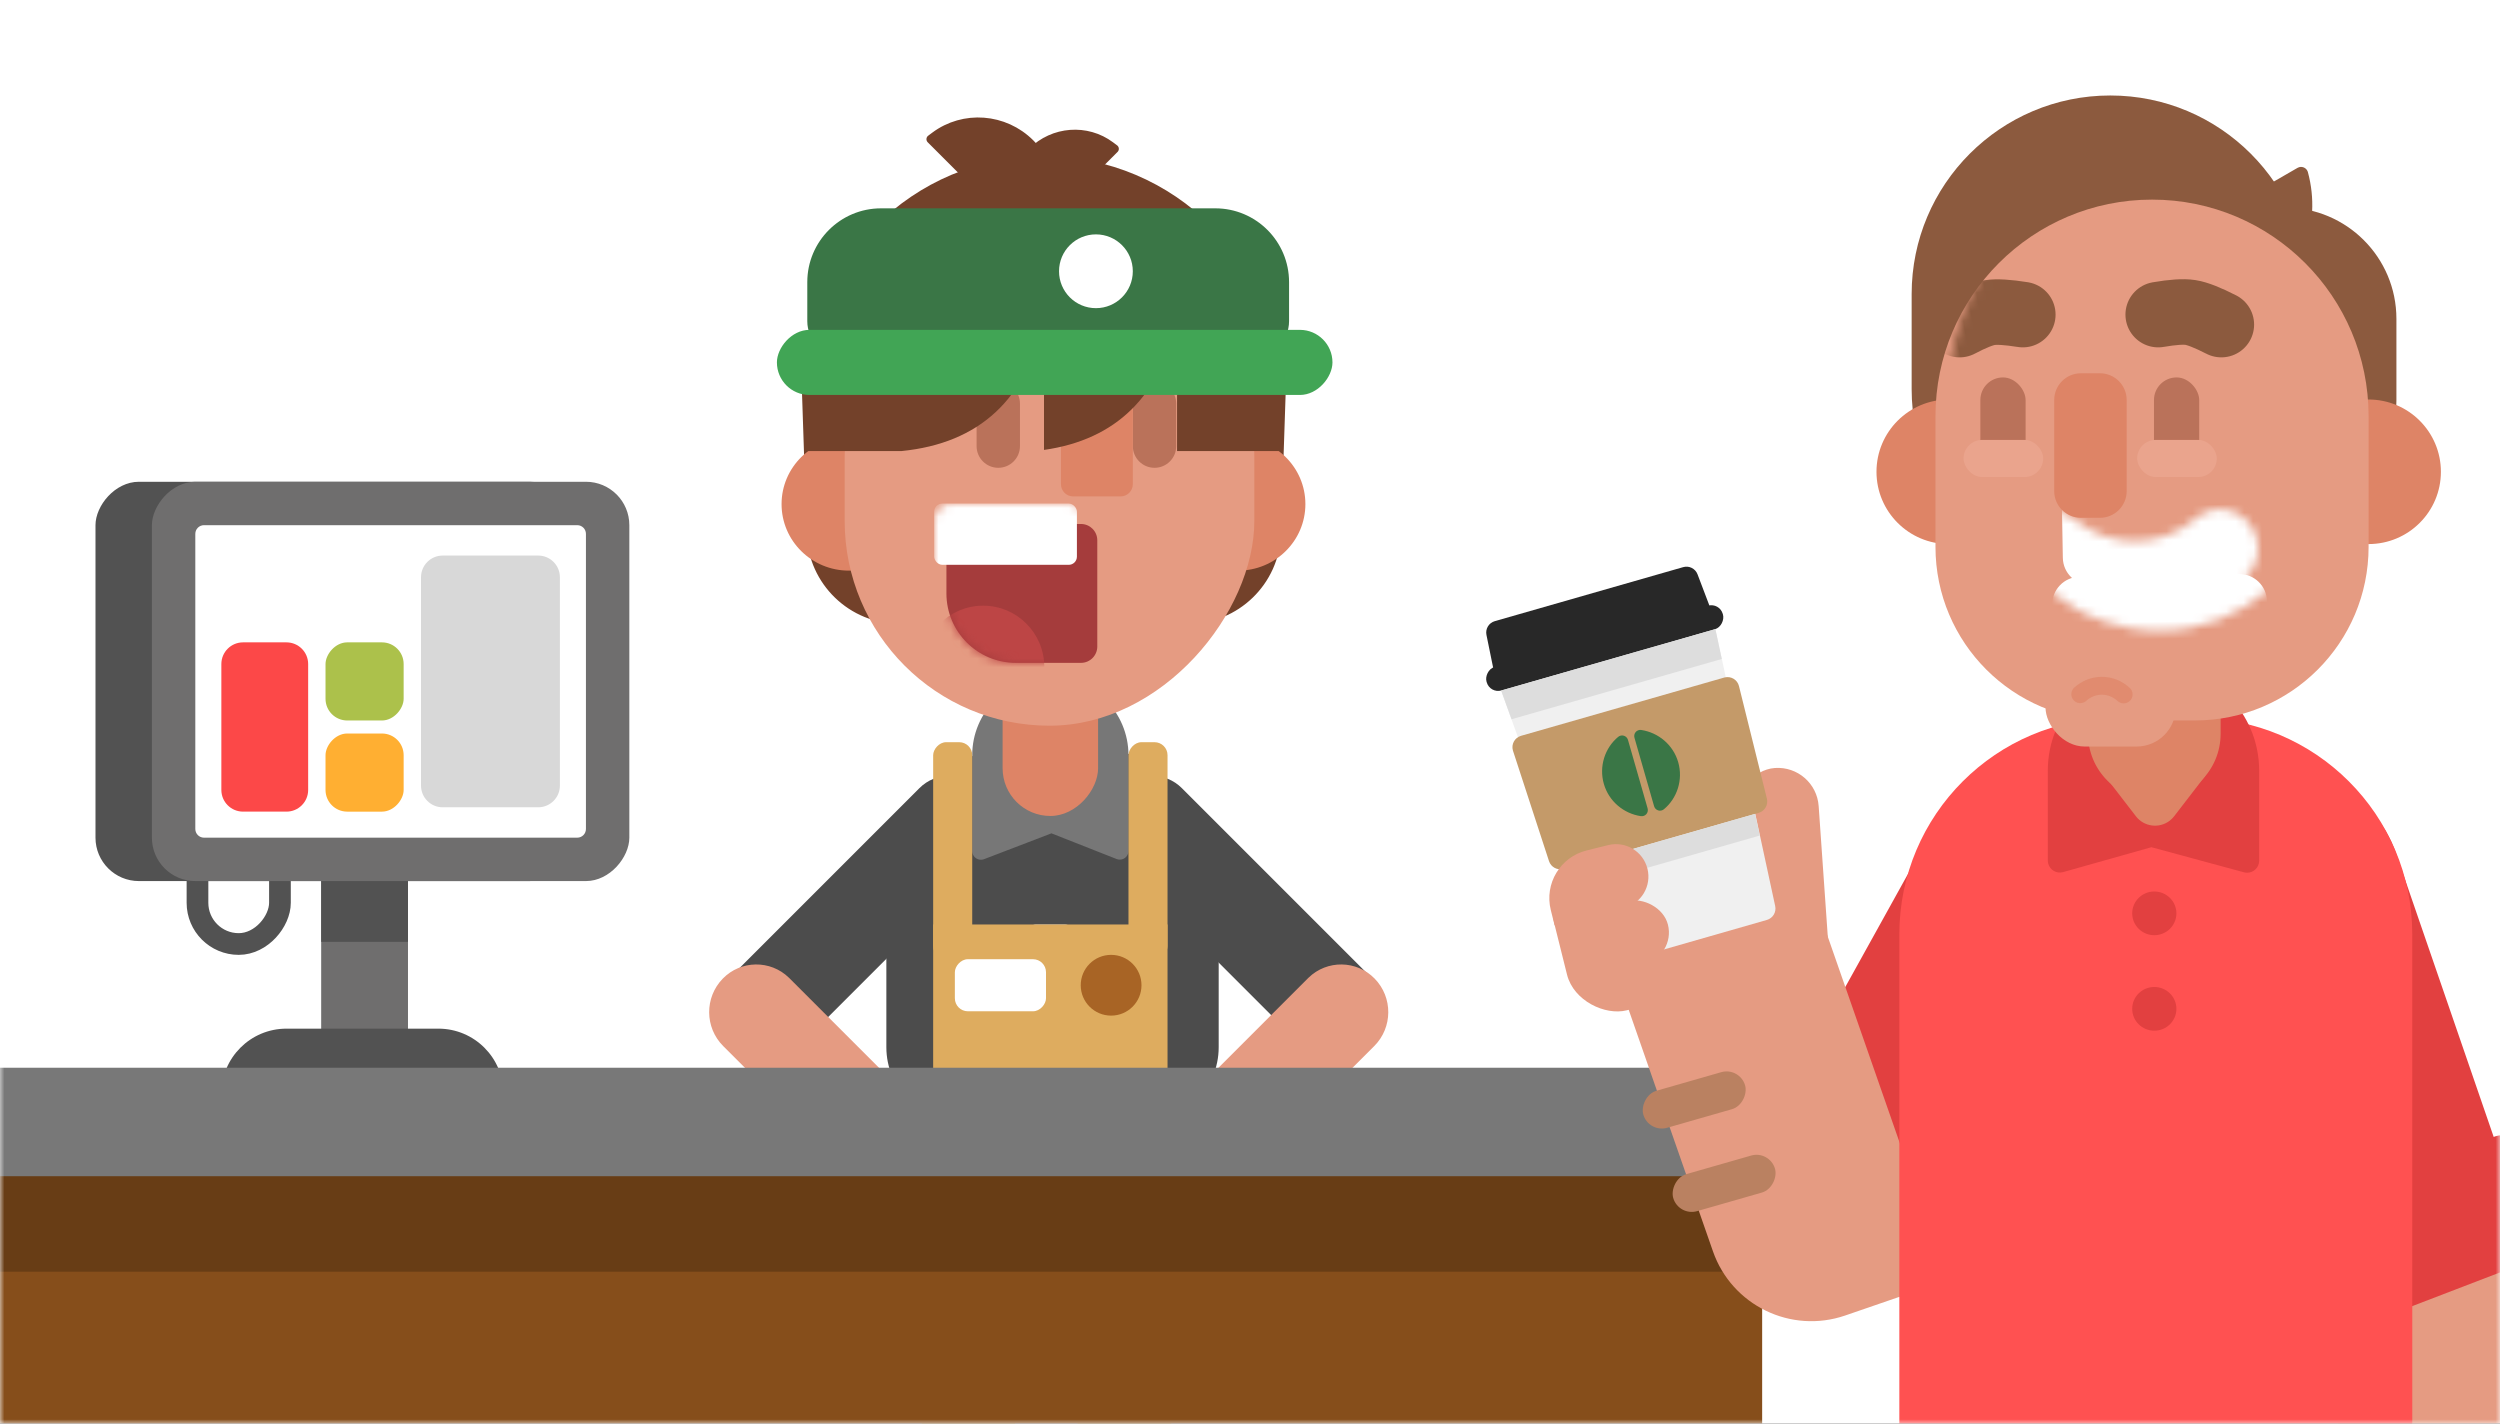 <svg xmlns="http://www.w3.org/2000/svg" xmlns:xlink="http://www.w3.org/1999/xlink" width="288" height="164" viewBox="0 0 288 164">
  <rect x="0" y="0" width="288" height="164" fill="#333333" stroke="none"/>
  <defs>
    <rect id="exp_your_coffee_sire-a" width="288" height="164"/>
    <path id="exp_your_coffee_sire-c" d="M19.25,0.238 L19.25,0.238 C29.822,0.238 38.392,8.808 38.392,19.381 L38.392,36.14 C38.392,40.884 34.547,44.729 29.803,44.729 L8.696,44.729 C3.952,44.729 0.107,40.884 0.107,36.14 L0.107,19.381 C0.107,8.808 8.677,0.238 19.25,0.238 Z"/>
    <rect id="exp_your_coffee_sire-d" width="47.194" height="54.6" rx="23.597"/>
    <path id="exp_your_coffee_sire-f" d="M1.882,0 L15.498,2.22044605e-16 C16.537,9.54419821e-16 17.38,0.843 17.38,1.882 L17.38,14.118 C17.38,15.157 16.537,16 15.498,16 L8,16 C3.582,16 5.41083001e-16,12.418 0,8 L2.22044605e-16,1.882 C9.47309577e-17,0.843 0.843,4.13015076e-16 1.882,2.22044605e-16 Z"/>
    <path id="exp_your_coffee_sire-h" d="M32.269,11.996 L32.269,11.996 C46.047,11.996 57.217,23.165 57.217,36.943 L57.217,51.996 C57.217,63.042 48.262,71.996 37.217,71.996 L27.322,71.996 C16.277,71.996 7.322,63.042 7.322,51.996 L7.322,36.943 C7.322,23.165 18.492,11.996 32.269,11.996 Z"/>
    <path id="exp_your_coffee_sire-j" d="M1.64,8.1 C5.122,10.972 9.446,12.566 13.995,12.566 C18.596,12.566 22.967,10.935 26.469,8.001 C28.339,6.434 28.625,3.598 27.108,1.667 C25.591,-0.265 22.845,-0.561 20.975,1.006 C19.013,2.65 16.577,3.559 13.995,3.559 C11.442,3.559 9.032,2.671 7.081,1.062 C5.199,-0.49 2.456,-0.173 0.953,1.771 C-0.549,3.715 -0.242,6.548 1.64,8.1 Z"/>
  </defs>
  <g fill="none" fill-rule="evenodd">
    <mask id="exp_your_coffee_sire-b" fill="#fff">
      <use xlink:href="#exp_your_coffee_sire-a"/>
    </mask>
    <use fill="#FFF" xlink:href="#exp_your_coffee_sire-a"/>
    <g mask="url(#exp_your_coffee_sire-b)">
      <g transform="matrix(-1 0 0 1 210 11)">
        <g transform="translate(47.5)">
          <g transform="translate(14 112)">
            <rect width="18.766" height="22" x="17.568" fill="#FFAF06"/>
            <polygon fill="#FFAF06" points="13.576 3.6 24.356 3.6 24.356 82.8 13.576 82.8"/>
            <polygon fill="#FFAF06" points="31.543 3.6 42.324 3.6 42.324 82.8 31.543 82.8"/>
            <rect width="7.187" height="18.4" x="24.356" y="17.6" fill="#FFF" rx="2.8"/>
          </g>
          <g transform="matrix(-1 0 0 1 83.5 76)">
            <path fill="#4C4C4C" d="M8.3,11.5 L39.565,11.5 L39.565,21.112 C39.565,21.996 38.849,22.712 37.965,22.712 L3.5,22.712 L3.5,16.3 C3.5,13.649 5.649,11.5 8.3,11.5 Z" transform="scale(-1 1) rotate(45 0 -34.878)"/>
            <path fill="#4C4C4C" d="M49.3,11.5 L80.565,11.5 L80.565,21.112 C80.565,21.996 79.849,22.712 78.965,22.712 L44.5,22.712 L44.5,16.3 C44.5,13.649 46.649,11.5 49.3,11.5 Z" transform="rotate(45 62.533 17.106)"/>
            <path fill="#E59B82" d="M4.766,32.073 L27.213,32.073 C30.241,32.073 32.707,34.506 32.748,37.534 L32.748,37.534 C32.788,40.509 30.409,42.954 27.433,42.994 C27.409,42.994 27.385,42.995 27.361,42.995 L4.913,42.995 C1.885,42.995 -0.581,40.562 -0.622,37.534 L-0.622,37.534 C-0.662,34.558 1.717,32.114 4.693,32.073 C4.717,32.073 4.741,32.073 4.766,32.073 Z" transform="rotate(-135 16.063 37.534)"/>
            <path fill="#E59B82" d="M56.266,32.073 L78.713,32.073 C81.741,32.073 84.207,34.506 84.248,37.534 L84.248,37.534 C84.288,40.509 81.909,42.954 78.933,42.994 C78.909,42.994 78.885,42.995 78.861,42.995 L56.413,42.995 C53.385,42.995 50.919,40.562 50.878,37.534 L50.878,37.534 C50.838,34.558 53.217,32.114 56.193,32.073 C56.217,32.073 56.241,32.073 56.266,32.073 Z" transform="scale(1 -1) rotate(45 158.178 0)"/>
          </g>
          <g transform="translate(22 73.5)">
            <use fill="#4C4C4C" xlink:href="#exp_your_coffee_sire-c"/>
          </g>
          <path fill="#777" d="M41.5,67 L41.5,67 C46.471,67 50.5,71.029 50.5,76 L50.5,87.045 C50.5,87.598 50.052,88.045 49.5,88.045 C49.378,88.045 49.256,88.023 49.142,87.979 L41.375,85 L33.867,87.961 C33.353,88.164 32.772,87.911 32.57,87.398 C32.524,87.281 32.5,87.156 32.5,87.031 L32.5,76 C32.5,71.029 36.529,67 41.5,67 Z"/>
          <rect width="11" height="37" x="36" y="46" fill="#DE8466" rx="5.5"/>
          <g transform="translate(8)">
            <path fill="#73412A" stroke="#73412A" stroke-width=".718" d="M6.629,30.641 L61.871,30.641 L61.21,50.494 C61.025,56.078 56.444,60.509 50.857,60.509 L17.643,60.509 C12.056,60.509 7.475,56.078 7.29,50.494 L6.629,30.641 Z"/>
            <g transform="translate(4 18)">
              <g fill="#DE8466" transform="translate(0 21)">
                <path d="M52.705,15.737 C56.99,15.737 60.464,12.306 60.464,8.073 C60.464,3.841 56.99,0.41 52.705,0.41 C48.42,0.41 44.946,3.841 44.946,8.073 C44.946,12.306 48.42,15.737 52.705,15.737 Z"/>
                <ellipse cx="7.878" cy="8.073" rx="7.759" ry="7.664"/>
              </g>
              <g transform="translate(6)">
                <mask id="exp_your_coffee_sire-e" fill="#fff">
                  <use xlink:href="#exp_your_coffee_sire-d"/>
                </mask>
                <use fill="#E59B82" xlink:href="#exp_your_coffee_sire-d"/>
                <g fill="#BA725A" mask="url(#exp_your_coffee_sire-e)">
                  <g transform="translate(9 15)">
                    <path d="M2.499-2.84217094e-14L2.499-2.84217094e-14C3.878-2.86751918e-14 4.997 1.119 4.997 2.499L4.997 7.393C4.997 8.772 3.878 9.891 2.499 9.891L2.499 9.891C1.119 9.891-2.9453754e-13 8.772-2.95319325e-13 7.393L-2.94875235e-13 2.499C-2.95044224e-13 1.119 1.119-2.81682271e-14 2.499-2.84217094e-14zM20.499-2.84217094e-14L20.499-2.84217094e-14C21.878-2.86751918e-14 22.997 1.119 22.997 2.499L22.997 7.393C22.997 8.772 21.878 9.891 20.499 9.891L20.499 9.891C19.119 9.891 18 8.772 18 7.393L18 2.499C18 1.119 19.119-2.81682271e-14 20.499-2.84217094e-14z"/>
                  </g>
                </g>
                <path fill="#DE8466" d="M15.408,15 L20.871,15 C21.648,15 22.279,15.63 22.279,16.408 L22.279,26.78 C22.279,27.558 21.648,28.188 20.871,28.188 L15.408,28.188 C14.63,28.188 14,27.558 14,26.78 L14,16.408 C14,15.63 14.63,15 15.408,15 Z" mask="url(#exp_your_coffee_sire-e)"/>
              </g>
            </g>
            <g fill="#73412A" transform="translate(7)">
              <path d="M10.943,40.96 L-3.55271368e-15,40.96 L-3.55271368e-15,34.285 C-5.39814488e-15,19.216 12.216,7 27.285,7 C42.354,7 54.57,19.216 54.57,34.285 L54.57,40.96 L42.667,40.96 L42.667,25.756 C40.771,34.622 35.662,39.647 27.339,40.831 L27.339,25.756 C25.363,34.995 19.898,40.063 10.943,40.96 Z" transform="matrix(-1 0 0 1 54.57 0)"/>
              <path stroke="#73412A" stroke-linecap="round" stroke-linejoin="round" stroke-width="1.005" d="M23.193,11.569 C23.785,7.471 27.341,4.393 31.558,4.393 C35.775,4.393 39.331,7.471 39.923,11.569 L40.006,12.143 L23.11,12.143 L23.193,11.569 Z" transform="rotate(-45 31.558 8.268)"/>
              <path stroke="#73412A" stroke-linecap="round" stroke-linejoin="round" stroke-width="1.005" d="M19.446,11.431 C19.931,8.068 22.85,5.542 26.31,5.542 C29.77,5.542 32.688,8.068 33.174,11.431 L33.257,12.005 L19.363,12.005 L19.446,11.431 Z" transform="scale(-1 1) rotate(-45 0 72.291)"/>
            </g>
            <g transform="matrix(-1 0 0 1 45.472 49.362)">
              <mask id="exp_your_coffee_sire-g" fill="#fff">
                <use xlink:href="#exp_your_coffee_sire-f"/>
              </mask>
              <use fill="#A53C3C" xlink:href="#exp_your_coffee_sire-f"/>
              <ellipse cx="4.228" cy="16.471" fill="#BD4545" mask="url(#exp_your_coffee_sire-g)" rx="7.046" ry="7.059"/>
              <rect width="16.441" height="7.059" x="-1.409" y="-2.353" fill="#FFF" mask="url(#exp_your_coffee_sire-g)" rx=".941"/>
            </g>
            <g transform="translate(1 13)">
              <path fill="#3A7646" d="M13.5,0 L52,0 C56.694,-8.62351033e-16 60.5,3.806 60.5,8.5 L60.5,13 C60.5,15.209 58.709,17 56.5,17 L9,17 C6.791,17 5,15.209 5,13 L5,8.5 C5,3.806 8.806,8.62351033e-16 13.5,0 Z"/>
              <rect width="64" height="7.5" y="14" fill="#41A555" rx="3.75"/>
              <circle cx="27.25" cy="7.25" r="4.25" fill="#FFF"/>
            </g>
          </g>
          <rect width="3" height="21" x="40" y="97" fill="#AFAEAE"/>
          <path stroke="#D4D4D4" stroke-width="1.2" d="M41.016,98.1 C40.916,98.1 40.832,98.174 40.818,98.273 L40.218,102.673 C40.217,102.682 40.216,102.691 40.216,102.7 C40.216,102.81 40.306,102.9 40.416,102.9 L43.084,102.9 C43.093,102.9 43.102,102.899 43.111,102.898 C43.22,102.883 43.297,102.782 43.282,102.673 L42.682,98.273 C42.668,98.174 42.584,98.1 42.484,98.1 L41.016,98.1 Z"/>
          <rect width="5" height="3" x="39" y="95.5" fill="#D4D4D4" rx=".8"/>
          <path fill="#E59B82" d="M52.729,128 L50.812,128 C48.154,128 46,125.846 46,123.188 L46,118.935 C46,115.934 48.434,113.5 51.435,113.5 L53.405,113.5 C53.407,113.5 53.409,113.5 53.411,113.5 L58.369,113.5 C59.815,113.5 60.987,114.672 60.987,116.118 C60.987,116.822 60.709,117.46 60.258,117.931 L60.382,117.931 C61.828,117.931 63,119.103 63,120.549 C63,121.995 61.828,123.167 60.382,123.167 L58.154,123.167 C58.889,123.63 59.376,124.449 59.376,125.382 C59.376,126.828 58.204,128 56.758,128 L52.734,128 C52.732,128 52.731,128 52.729,128 Z" transform="matrix(-1 0 0 1 109 0)"/>
          <rect width="4.5" height="25" x="28" y="74.5" fill="#DEAC5F" rx="1.5"/>
          <rect width="4.5" height="25" x="50.5" y="74.5" fill="#DEAC5F" rx="1.5"/>
          <rect width="27" height="17.5" x="28" y="95.5" fill="#DEAC5F"/>
          <circle cx="34.5" cy="102.5" r="3.5" fill="#A86425"/>
        </g>
        <g transform="translate(137.5 44.5)">
          <rect width="10" height="32" x="25.5" y="35" fill="#6F6E6E"/>
          <path fill="#525252" d="M22,63 L39.5,63 C43.642,63 47,66.358 47,70.5 L14.5,70.5 L14.5,70.5 C14.5,66.358 17.858,63 22,63 Z"/>
          <rect width="10" height="32" x="25.5" y="21" fill="#525252"/>
          <rect width="9.5" height="13.5" x="40.25" y="39.75" stroke="#525252" stroke-width="2.5" rx="4.75"/>
          <rect width="55" height="46" x="6.5" fill="#525252" rx="5"/>
          <rect width="55" height="46" fill="#6F6E6E" rx="5"/>
          <path fill="#FFF" d="M6,5 L49,5 C49.552,5 50,5.448 50,6 L50,40 C50,40.552 49.552,41 49,41 L6,41 C5.448,41 5,40.552 5,40 L5,6 C5,5.448 5.448,5 6,5 Z"/>
          <path fill="#D8D8D8" d="M10.5,8.5 L21.5,8.5 C22.881,8.5 24,9.619 24,11 L24,35 C24,36.381 22.881,37.5 21.5,37.5 L10.5,37.5 C9.119,37.5 8,36.381 8,35 L8,11 C8,9.619 9.119,8.5 10.5,8.5 Z"/>
          <rect width="9" height="9" x="26" y="18.5" fill="#ACC14B" rx="2.5"/>
          <rect width="9" height="9" x="26" y="29" fill="#FFAF32" rx="2.5"/>
          <path fill="#FC4848" d="M39.5,18.5 L44.5,18.5 C45.881,18.5 47,19.619 47,21 L47,35.5 C47,36.881 45.881,38 44.5,38 L39.5,38 C38.119,38 37,36.881 37,35.5 L37,21 C37,19.619 38.119,18.5 39.5,18.5 Z"/>
        </g>
        <g transform="translate(0 112)">
          <path fill="#864E1B" d="M12.5,7 L226.5,7 C229.538,7 232,9.462 232,12.5 L232,76 C232,79.038 229.538,81.5 226.5,81.5 L12.5,81.5 C9.462,81.5 7,79.038 7,76 L7,12.5 C7,9.462 9.462,7 12.5,7 Z"/>
          <rect width="225" height="15" x="7" y="8.5" fill="#000" fill-opacity=".225"/>
          <path fill="#787878" d="M4,0 L232,0 L232,12.5 L4,12.5 C1.791,12.5 2.705415e-16,10.709 0,8.5 L0,4 C-2.705415e-16,1.791 1.791,4.05812251e-16 4,0 Z"/>
        </g>
        <rect width="10.5" height="6" x="89.5" y="99.5" fill="#FFF" rx="1.5"/>
      </g>
    </g>
    <g mask="url(#exp_your_coffee_sire-b)">
      <g transform="translate(137.645 11)">
        <g transform="matrix(-1 0 0 1 165.466 73)">
          <path fill="#E59B82" d="M12.092,0 L12.104,0 C18.752,-1.22119472e-15 24.141,5.389 24.141,12.037 L24.141,59.989 C24.141,63.39 21.384,66.147 17.983,66.147 L6.213,66.147 C2.812,66.147 0.055,63.39 0.055,59.989 L0.055,12.037 C0.055,5.389 5.444,2.99755156e-15 12.092,1.77635684e-15 Z" transform="rotate(16 -144.915 89.641)"/>
          <path fill="#E24040" d="M35.21,3.711 L35.21,3.711 C43.189,3.711 49.657,10.18 49.657,18.159 L49.657,63.722 C49.657,65.24 48.427,66.471 46.909,66.471 L23.511,66.471 C21.993,66.471 20.762,65.24 20.762,63.722 L20.762,18.159 C20.762,10.18 27.23,3.711 35.21,3.711 Z" transform="rotate(19 35.21 35.091)"/>
          <rect width="28.75" height="14.835" x="9.625" y="50.634" fill="#E24040" rx="2.749" transform="rotate(21 24 58.052)"/>
        </g>
        <g fill="#E24040" transform="scale(-1 1) rotate(-89 28.445 146.587)">
          <path d="M71.686,-1.208 L71.686,-1.208 C79.335,-1.208 85.535,4.993 85.535,12.641 L85.535,48.734 C85.535,50.976 83.718,52.794 81.475,52.794 L61.898,52.794 C59.655,52.794 57.838,50.976 57.838,48.734 L57.838,12.641 C57.838,4.993 64.038,-1.208 71.686,-1.208 Z" transform="scale(-1 1) rotate(-60 0 149.958)"/>
          <rect width="31.347" height="14.241" x="31.447" y="32.064" rx="2.687" transform="scale(-1 1) rotate(-63 0 116.078)"/>
        </g>
        <g transform="rotate(14 -160.109 156.088)">
          <path fill="#E59B82" d="M44.352,37.257 L55.036,37.257 C59.281,37.257 62.722,40.698 62.722,44.943 C62.722,44.954 62.722,44.964 62.722,44.974 L62.596,76.217 C62.569,82.827 57.203,88.172 50.592,88.172 L38.118,88.172 L38.299,43.285 C38.313,39.952 41.019,37.257 44.352,37.257 Z" transform="scale(-1 1) rotate(33 0 -107.583)"/>
          <rect width="9.444" height="28.286" x="40.714" y="24.215" fill="#E59B82" rx="4.722" transform="scale(-1 1) rotate(18 0 -248.512)"/>
          <rect width="17.288" height="26.098" x="25.06" y="31.981" fill="#E59B82" rx="5.657" transform="scale(1 -1) rotate(-62 -41.24 0)"/>
          <g fill-rule="nonzero" transform="scale(-1 1) rotate(30 -20 -49.814)">
            <path fill="#F0F0F0" d="M23.446,42 L4.83,42 C4.113,42 3.519,41.444 3.471,40.728 L1.299,8.159 L26.977,8.159 L24.805,40.728 C24.757,41.444 24.163,42 23.446,42 Z"/>
            <rect width="28.31" height="2.823" y="5.336" fill="#282828" rx="1.362"/>
            <path fill="#282828" d="M27.216,6.403 L1.128,6.403 L1.537,1.524 C1.596,0.818 2.186,0.275 2.894,0.275 L25.477,0.275 C26.188,0.275 26.78,0.822 26.835,1.531 L27.216,6.403 Z"/>
            <path fill="#C49A69" d="M25.731,29.882 L2.34,29.882 C1.606,29.882 1.005,29.302 0.978,28.569 L0.496,15.216 C0.468,14.464 1.056,13.833 1.808,13.806 C1.824,13.805 1.84,13.805 1.857,13.805 L26.214,13.805 C26.966,13.805 27.576,14.415 27.576,15.167 C27.576,15.183 27.576,15.2 27.575,15.216 L27.092,28.569 C27.066,29.302 26.464,29.882 25.731,29.882 Z"/>
            <polygon fill="#DDD" points="26.737 11.67 26.977 8.159 1.299 8.159 1.539 11.67"/>
            <path fill="#3A7646" d="M13.711 17.626C13.711 17.11 13.198 16.766 12.719 16.972 10.907 17.798 9.642 19.623 9.642 21.723 9.642 23.823 10.907 25.682 12.719 26.474 13.198 26.68 13.711 26.336 13.711 25.82L13.711 17.626zM14.497 25.854C14.497 26.37 15.01 26.715 15.488 26.508 17.301 25.682 18.566 23.857 18.566 21.757 18.566 19.657 17.301 17.798 15.488 17.007 15.01 16.8 14.497 17.144 14.497 17.661L14.497 25.854z"/>
            <polygon fill="#DDD" points="25.37 32.43 25.541 29.882 2.769 29.882 2.94 32.43"/>
          </g>
          <path fill="#E59B82" d="M26.269,36.547 L28.082,36.547 L28.082,44.768 C28.082,46.831 26.41,48.504 24.347,48.504 L24.347,48.504 C22.284,48.504 20.612,46.831 20.612,44.768 L20.612,42.204 C20.612,39.08 23.145,36.547 26.269,36.547 Z" transform="scale(1 -1) rotate(-62 -46.427 0)"/>
          <rect width="7.471" height="11.957" x="24.462" y="42.234" fill="#E59B82" rx="3.735" transform="scale(1 -1) rotate(-62 -52.041 0)"/>
          <rect width="12.2" height="4.44" x="40.863" y="70.532" fill="#BA8161" rx="2.22" transform="scale(-1 1) rotate(30 0 -102.515)"/>
          <rect width="12.2" height="4.44" x="35.196" y="62.046" fill="#BA8161" rx="2.22" transform="scale(-1 1) rotate(30 0 -89.853)"/>
        </g>
        <g transform="translate(81 34)">
          <path fill="#FF5151" d="M25.091,37.715 L34.317,37.715 C48.087,37.715 59.249,48.877 59.249,62.647 L59.249,119.358 C59.249,122.759 56.492,125.516 53.091,125.516 L6.318,125.516 C2.916,125.516 0.159,122.759 0.159,119.358 L0.159,62.647 C0.159,48.877 11.322,37.715 25.091,37.715 Z"/>
          <rect width="15.44" height="51.193" x="21.717" y=".545" rx="7.72"/>
        </g>
        <rect width="15" height="51" x="103" y="35" fill="#DE8466" rx="7.5"/>
        <g transform="translate(98 59)">
          <path fill="#E24040" d="M12.437,6.603 L12.437,6.603 C19.161,6.603 24.612,12.054 24.612,18.778 L24.612,29.149 C24.612,29.916 23.99,30.538 23.223,30.538 C23.1,30.538 22.978,30.521 22.859,30.489 L12.195,27.598 L2.028,30.466 C1.29,30.674 0.523,30.245 0.315,29.507 C0.28,29.384 0.262,29.257 0.262,29.129 L0.262,18.778 C0.262,12.054 5.713,6.603 12.437,6.603 Z"/>
          <path fill="#DE8466" d="M14.814,19.131 L18.278,23.627 C18.59,24.032 18.515,24.614 18.11,24.926 C17.948,25.051 17.749,25.118 17.545,25.118 L7.683,25.118 C7.171,25.118 6.757,24.704 6.757,24.192 C6.757,23.988 6.824,23.789 6.949,23.627 L10.413,19.131 C11.35,17.916 13.094,17.69 14.309,18.626 C14.498,18.772 14.668,18.942 14.814,19.131 Z" transform="matrix(1 0 0 -1 0 43.167)"/>
          <path fill="#DE8466" d="M12.531,0.193 L12.531,0.193 C16.75,0.193 20.17,3.614 20.17,7.832 L20.17,14.53 C20.17,18.749 16.75,22.169 12.531,22.169 L12.531,22.169 C8.312,22.169 4.892,18.749 4.892,14.53 L4.892,7.832 C4.892,3.614 8.312,0.193 12.531,0.193 Z"/>
          <ellipse cx="12.531" cy="35.218" fill="#E24040" rx="2.546" ry="2.518"/>
          <ellipse cx="12.531" cy="46.218" fill="#E24040" rx="2.546" ry="2.518"/>
        </g>
        <g transform="translate(78)">
          <path fill="#8C5A3E" stroke="#8C5A3E" stroke-linecap="round" stroke-linejoin="round" stroke-width="1.63" d="M28.731,14.593 L53.562,14.593 C52.065,20.269 47.074,24.44 41.146,24.44 C35.219,24.44 30.227,20.269 28.731,14.593 Z" transform="rotate(-30 41.146 19.516)"/>
          <path fill="#8C5A3E" d="M27.459,0 L27.459,0 C40.097,-2.32152367e-15 50.342,10.245 50.342,22.883 L50.342,33.827 C50.342,46.465 40.097,56.71 27.459,56.71 L27.459,56.71 C14.821,56.71 4.577,46.465 4.577,33.827 L4.577,22.883 C4.577,10.245 14.821,2.32152367e-15 27.459,0 Z"/>
          <path fill="#8C5A3E" d="M47.602,12.912 L47.602,12.912 C54.682,12.912 60.422,18.652 60.422,25.732 L60.422,35.103 C60.422,42.184 54.682,47.924 47.602,47.924 L47.602,47.924 C40.522,47.924 34.782,42.184 34.782,35.103 L34.782,25.732 C34.782,18.652 40.522,12.912 47.602,12.912 Z"/>
          <ellipse cx="57.209" cy="43.35" fill="#DE8466" rx="8.338" ry="8.327"/>
          <ellipse cx="8.864" cy="43.35" fill="#DE8466" rx="8.338" ry="8.327"/>
          <mask id="exp_your_coffee_sire-i" fill="#fff">
            <use xlink:href="#exp_your_coffee_sire-h"/>
          </mask>
          <use fill="#E59B82" xlink:href="#exp_your_coffee_sire-h"/>
          <g mask="url(#exp_your_coffee_sire-i)">
            <g transform="scale(-1 1) rotate(19 -156.209 -106.683)">
              <mask id="exp_your_coffee_sire-k" fill="#fff">
                <use xlink:href="#exp_your_coffee_sire-j"/>
              </mask>
              <path stroke="#E59B82" stroke-width="1.597" d="M1.132,8.716 C-1.084,6.889 -1.444,3.567 0.321,1.283 C2.099,-1.017 5.358,-1.394 7.589,0.446 C9.412,1.949 11.646,2.76 13.995,2.76 C16.37,2.76 18.629,1.93 20.462,0.394 C22.679,-1.463 25.941,-1.112 27.736,1.173 C29.519,3.443 29.183,6.769 26.982,8.613 C23.312,11.687 18.753,13.364 13.995,13.364 C9.291,13.364 4.781,11.726 1.132,8.716 Z"/>
              <path fill="#FFF" d="M-2.391,-4.031 L19.308,-4.031 C21.071,-4.031 22.5,-2.602 22.5,-0.839 L22.5,5.343 C22.5,7.106 21.071,8.535 19.308,8.535 L-2.391,8.535 C-4.154,8.535 -5.583,7.106 -5.583,5.343 L-5.583,-0.839 C-5.583,-2.602 -4.154,-4.031 -2.391,-4.031 Z" mask="url(#exp_your_coffee_sire-k)" transform="rotate(-18 8.459 2.252)"/>
              <path fill="#FFF" d="M5.004,6.18 L23.37,6.18 C25.133,6.18 26.562,7.608 26.562,9.371 L26.562,11.069 C26.562,12.832 25.133,14.261 23.37,14.261 L5.004,14.261 C3.242,14.261 1.813,12.832 1.813,11.069 L1.813,9.371 C1.813,7.608 3.242,6.18 5.004,6.18 Z" mask="url(#exp_your_coffee_sire-k)" transform="rotate(-18 14.187 10.22)"/>
            </g>
          </g>
          <g mask="url(#exp_your_coffee_sire-i)">
            <g transform="translate(10 30)">
              <rect width="5.213" height="10.63" x="2.492" y="2.479" fill="#BA725A" rx="2.606"/>
              <rect width="9.172" height="4.274" x=".557" y="9.678" fill="#EAA48D" rx="2.137"/>
            </g>
          </g>
          <g mask="url(#exp_your_coffee_sire-i)">
            <g transform="translate(30 30)">
              <rect width="5.213" height="10.63" x="2.492" y="2.479" fill="#BA725A" rx="2.606"/>
              <rect width="9.172" height="4.274" x=".557" y="9.678" fill="#EAA48D" rx="2.137"/>
            </g>
          </g>
          <path fill="#DE8466" d="M24.079,32 L26.268,32 C27.969,32 29.348,33.379 29.348,35.079 L29.348,45.574 C29.348,47.275 27.969,48.653 26.268,48.653 L24.079,48.653 C22.379,48.653 21,47.275 21,45.574 L21,35.079 C21,33.379 22.379,32 24.079,32 Z" mask="url(#exp_your_coffee_sire-i)"/>
          <path stroke="#8C5A3E" stroke-linecap="round" stroke-linejoin="round" stroke-width="7.549" d="M33,25.823 C34.615,25.274 35.826,25 36.634,25 C37.442,25 38.685,25.274 40.363,25.823" mask="url(#exp_your_coffee_sire-i)" transform="rotate(9 36.682 25.411)"/>
          <path stroke="#8C5A3E" stroke-linecap="round" stroke-linejoin="round" stroke-width="7.549" d="M10,25.823 C11.615,25.274 12.826,25 13.634,25 C14.442,25 15.685,25.274 17.363,25.823" mask="url(#exp_your_coffee_sire-i)" transform="rotate(-9 13.682 25.411)"/>
        </g>
        <rect width="15" height="9" x="98" y="66" fill="#E59B82" rx="4.5"/>
        <path stroke="#DE8466" stroke-linecap="round" stroke-linejoin="round" stroke-width="2.062" d="M102,68.027 C102.671,68.634 103.538,69 104.485,69 C105.446,69 106.325,68.623 107,68" opacity=".674" transform="matrix(1 0 0 -1 0 137)"/>
      </g>
    </g>
  </g>
</svg>
